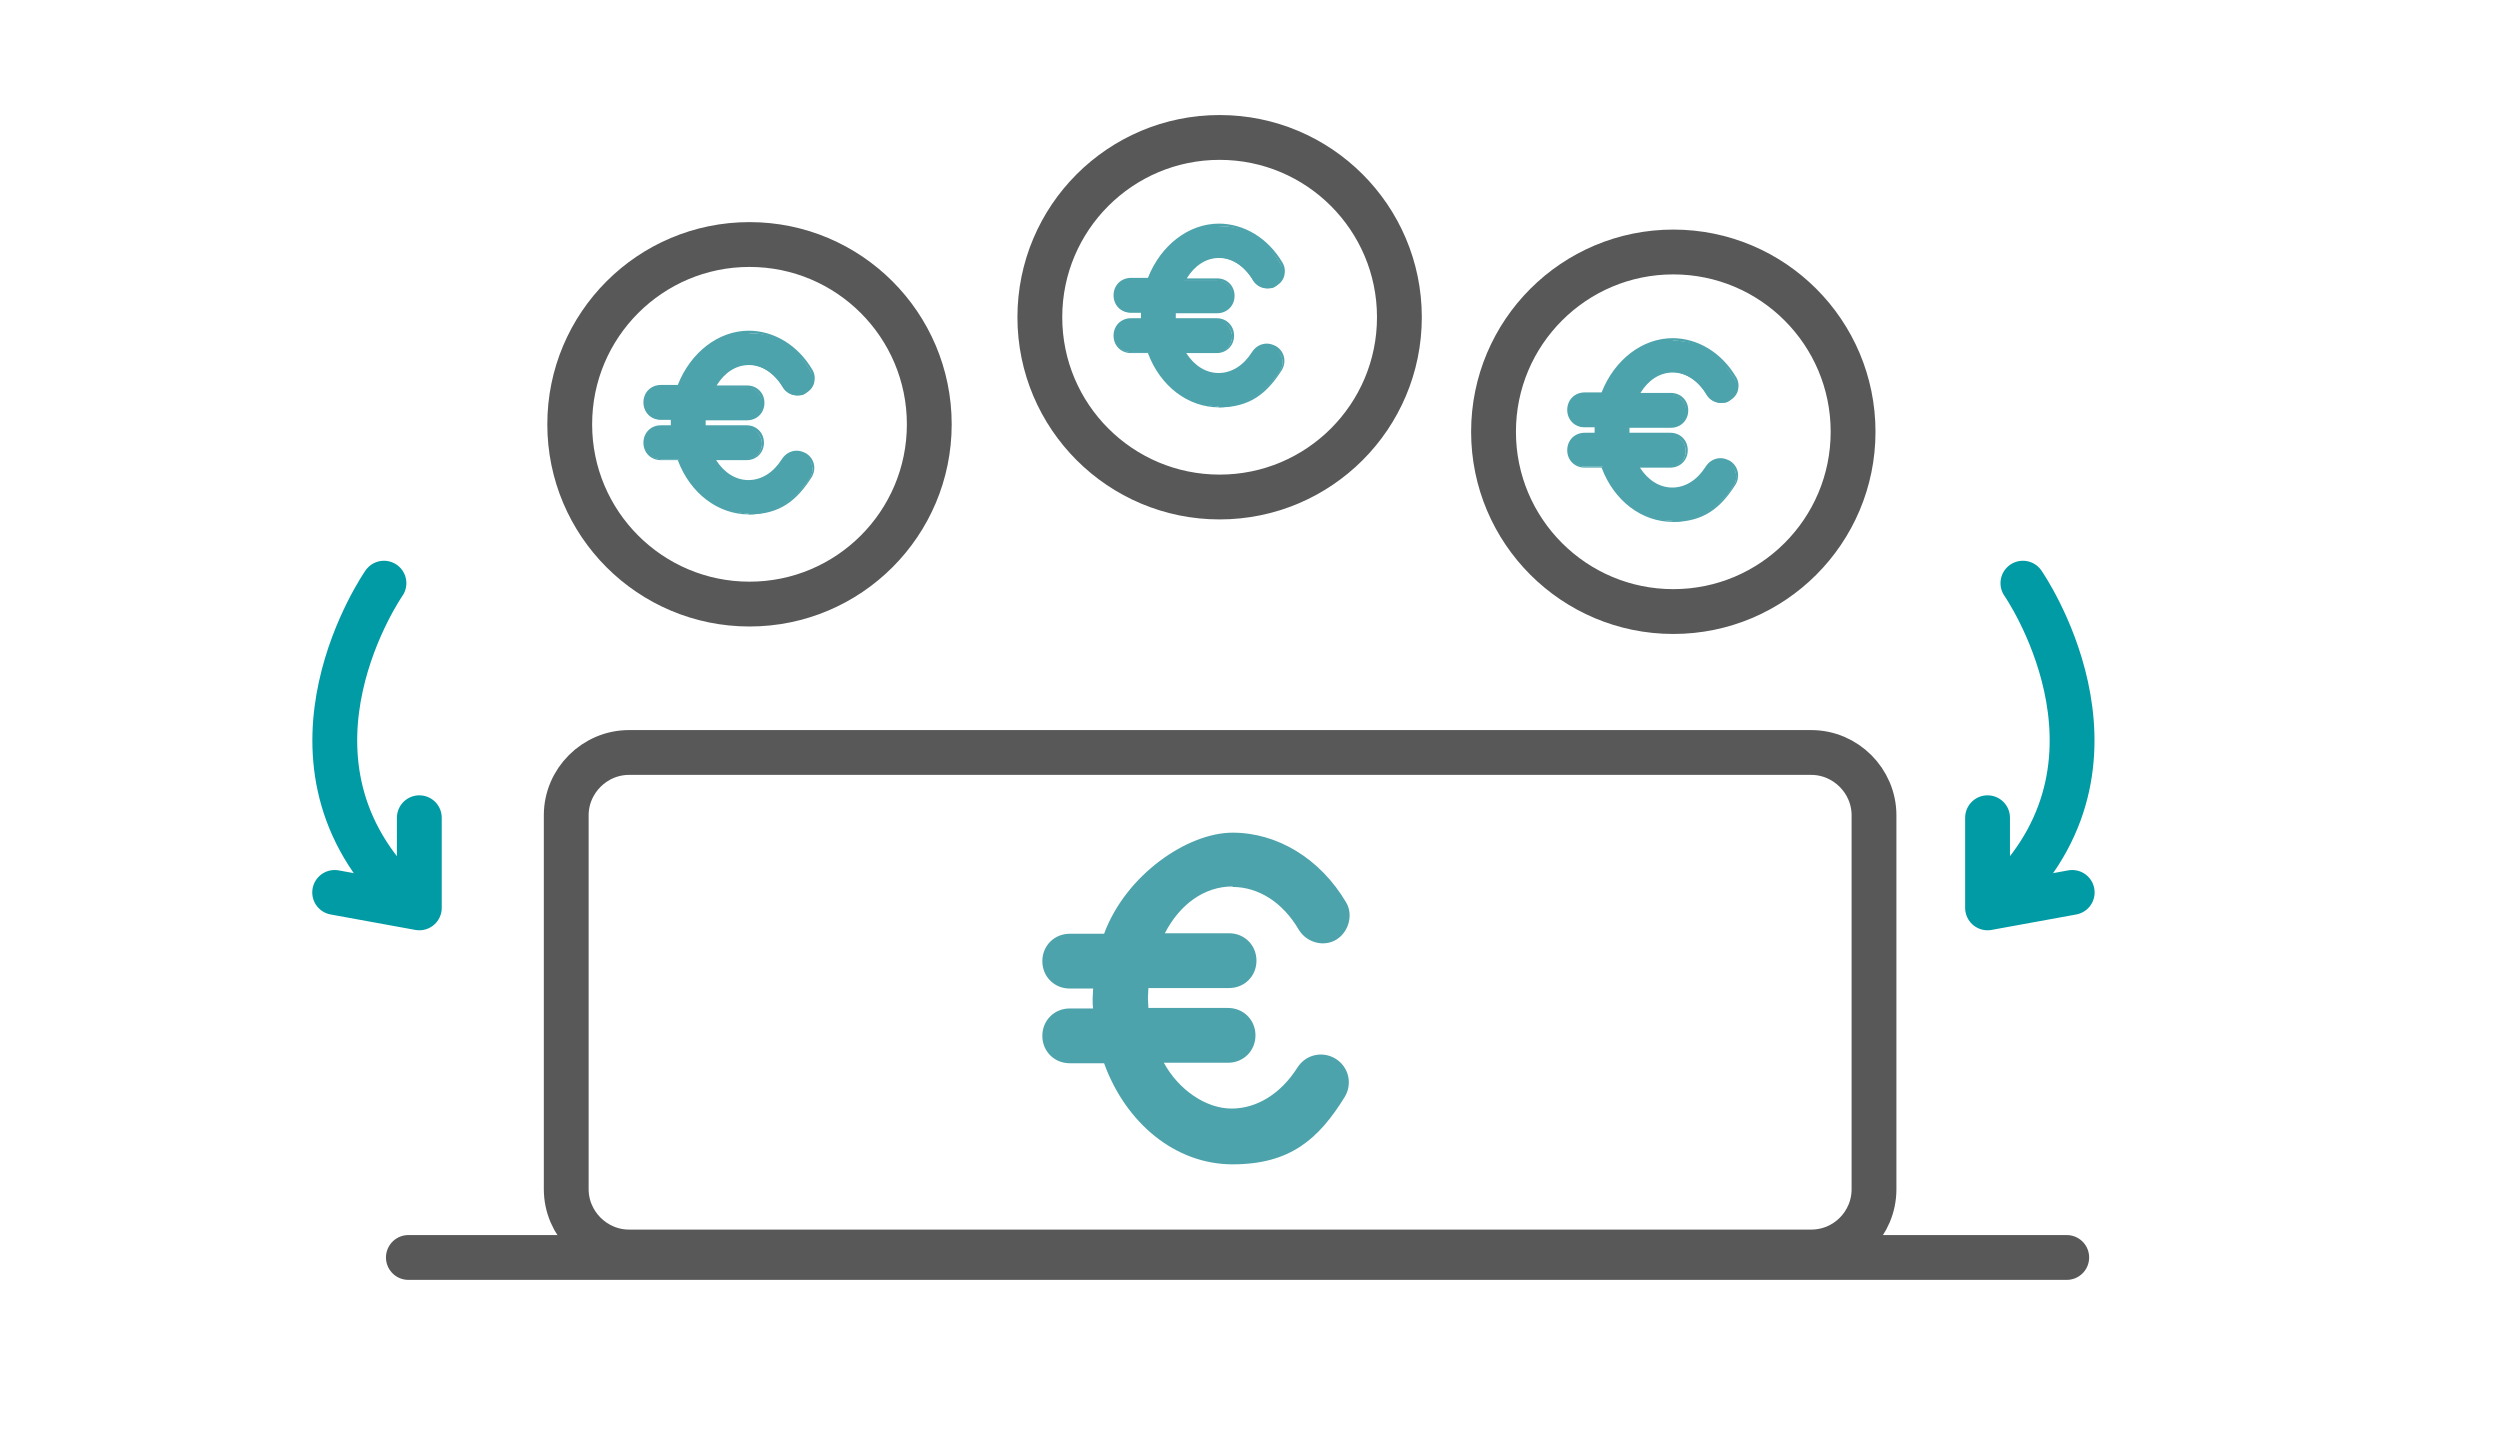 <?xml version="1.0" encoding="UTF-8"?>
<svg id="ingombro" xmlns="http://www.w3.org/2000/svg" viewBox="0 0 502 290">
  <line x1="82" y1="252.5" x2="415" y2="252.5" style="fill: none; stroke: #585858; stroke-linecap: round; stroke-linejoin: round; stroke-width: 9px;"/>
  <path d="M363.7,251.4H126.3c-6.9,0-12.6-5.7-12.6-12.6v-75.1c0-6.9,5.7-12.6,12.6-12.6h237.4c6.9,0,12.6,5.7,12.6,12.6v75.1c0,6.9-5.6,12.6-12.6,12.6Z" style="fill: none; stroke: #585858; stroke-linecap: round; stroke-linejoin: round; stroke-width: 9px;"/>
  <g>
    <circle cx="150.5" cy="85.2" r="36.1" style="fill: none; stroke: #585858; stroke-linecap: round; stroke-linejoin: round; stroke-width: 9px;"/>
    <g>
      <path d="M150.4,103.1c-6.1,0-11.7-4.3-14.1-10.9h-3.6c-1.8,0-3.2-1.4-3.2-3.2s1.4-3.2,3.2-3.2h2.2v-1.6h-2.3c-1.8,0-3.2-1.4-3.2-3.2s1.4-3.2,3.2-3.2h3.6c2.5-6.7,8-10.9,14.1-10.9s9.7,2.9,12.5,7.7c.9,1.5.4,3.5-1.2,4.4-.5.3-1,.4-1.6.4-1.1,0-2.2-.6-2.8-1.6-1.7-2.9-4.3-4.6-7-4.6s-5.3,1.7-6.9,4.6h6.6c1.8,0,3.2,1.4,3.2,3.2s-1.4,3.2-3.2,3.2h-8.5v1.7h8.4c1.8,0,3.2,1.4,3.2,3.2s-1.4,3.2-3.2,3.2h-6.5c1.6,2.8,4.2,4.5,6.9,4.5s5.2-1.6,6.9-4.3c.6-1,1.7-1.6,2.8-1.6s1.2.2,1.7.5c1.5,1,2,2.9,1.1,4.5-2.9,4.6-7.5,7.4-12.4,7.4l.1-.2Z" style="fill: #4da3ac;"/>
      <path d="M150.4,66.9c4.9,0,9.5,2.8,12.3,7.6.8,1.4.3,3.2-1.1,4.1-.4.3-.9.4-1.4.4-1,0-2-.5-2.6-1.5-1.8-3-4.4-4.7-7.2-4.7s-5.7,1.9-7.4,5.1h7c1.7,0,3,1.3,3,3s-1.3,3-3,3h-8.7v2.2h8.7c1.7,0,3,1.3,3,3s-1.3,3-3,3h-7c1.6,3,4.3,5,7.4,5s5.4-1.6,7.1-4.4c.6-.9,1.6-1.4,2.6-1.4.5,0,1.1.1,1.6.4,1.5.9,1.8,2.8,1,4.1-2.8,4.5-7.4,7.3-12.2,7.3s-11.6-4.5-13.9-10.9h-3.8c-1.7,0-3-1.3-3-3s1.3-3,3-3h2.5v-2.2h-2.5c-1.7,0-3-1.3-3-3s1.3-3,3-3h3.8c2.4-6.4,7.7-10.9,13.9-10.9M150.4,66.4c-6.1,0-11.7,4.3-14.3,10.9h-3.4c-2,0-3.5,1.5-3.5,3.5s1.5,3.5,3.5,3.5h2v1.1h-2c-2,0-3.5,1.5-3.5,3.5s1.5,3.5,3.5,3.5h3.4c2.5,6.7,8.1,10.9,14.3,10.9s9.6-2.8,12.6-7.5c1-1.7.5-3.8-1.2-4.8-.6-.3-1.2-.5-1.8-.5-1.2,0-2.3.6-3,1.7-1.7,2.7-4.1,4.2-6.7,4.2s-4.9-1.5-6.5-4h6.1c2,0,3.5-1.5,3.5-3.5s-1.5-3.5-3.5-3.5h-8.2v-1h8.3c2,0,3.5-1.5,3.5-3.5s-1.5-3.5-3.5-3.5h-6.1c1.6-2.6,3.9-4.1,6.5-4.1s5.1,1.6,6.8,4.4c.7,1.1,1.8,1.7,3,1.7s1.2-.2,1.7-.5c.8-.5,1.4-1.2,1.6-2.1.2-.9.1-1.8-.4-2.6-2.9-4.9-7.7-7.8-12.8-7.8h.1Z" style="fill: #4da3ac;"/>
    </g>
  </g>
  <g>
    <circle cx="244.9" cy="63.7" r="36.1" style="fill: none; stroke: #585858; stroke-linecap: round; stroke-linejoin: round; stroke-width: 9px;"/>
    <g>
      <path d="M244.8,81.6c-6.1,0-11.7-4.3-14.1-10.9h-3.6c-1.8,0-3.2-1.4-3.2-3.2s1.4-3.2,3.2-3.2h2.2v-1.6h-2.3c-1.8,0-3.2-1.4-3.2-3.2s1.4-3.2,3.2-3.2h3.6c2.5-6.7,8-10.9,14.1-10.9s9.7,2.9,12.5,7.7c.9,1.5.4,3.5-1.2,4.4-.5.3-1,.4-1.6.4-1.1,0-2.2-.6-2.8-1.6-1.7-2.9-4.3-4.6-7-4.6s-5.3,1.7-6.9,4.6h6.6c1.8,0,3.2,1.4,3.2,3.2s-1.4,3.2-3.2,3.2h-8.5v1.7h8.4c1.8,0,3.2,1.4,3.2,3.2s-1.4,3.2-3.2,3.2h-6.5c1.6,2.8,4.2,4.5,6.9,4.5s5.2-1.6,6.9-4.3c.6-1,1.7-1.6,2.8-1.6s1.2.2,1.7.5c1.5,1,2,2.9,1.1,4.5-2.9,4.6-7.5,7.4-12.4,7.4l.1-.2Z" style="fill: #4da3ac;"/>
      <path d="M244.8,45.4c4.9,0,9.5,2.8,12.3,7.6.8,1.4.3,3.2-1.1,4.1-.4.3-.9.4-1.4.4-1,0-2-.5-2.6-1.5-1.8-3-4.4-4.7-7.2-4.7s-5.7,1.9-7.4,5.1h7c1.7,0,3,1.3,3,3s-1.3,3-3,3h-8.7v2.2h8.7c1.7,0,3,1.3,3,3s-1.3,3-3,3h-7c1.6,3,4.3,5,7.4,5s5.4-1.6,7.1-4.4c.6-.9,1.6-1.4,2.6-1.4.5,0,1.1.1,1.6.4,1.5.9,1.8,2.8,1,4.1-2.8,4.5-7.4,7.3-12.2,7.3s-11.6-4.5-13.9-10.9h-3.8c-1.7,0-3-1.3-3-3s1.3-3,3-3h2.5v-2.2h-2.5c-1.7,0-3-1.3-3-3s1.3-3,3-3h3.8c2.4-6.4,7.7-10.9,13.9-10.9M244.8,44.9c-6.1,0-11.7,4.3-14.3,10.9h-3.4c-2,0-3.5,1.5-3.5,3.5s1.5,3.5,3.5,3.5h2v1.1h-2c-2,0-3.5,1.5-3.5,3.5s1.5,3.5,3.5,3.5h3.4c2.5,6.7,8.1,10.9,14.3,10.9s9.6-2.8,12.6-7.5c1-1.7.5-3.8-1.2-4.8-.6-.3-1.2-.5-1.8-.5-1.2,0-2.3.6-3,1.7-1.7,2.7-4.1,4.2-6.7,4.2s-4.9-1.5-6.5-4h6.1c2,0,3.5-1.5,3.5-3.5s-1.5-3.5-3.5-3.5h-8.2v-1h8.3c2,0,3.5-1.5,3.5-3.5s-1.5-3.5-3.5-3.5h-6.1c1.6-2.6,3.9-4.1,6.5-4.1s5.1,1.6,6.8,4.4c.7,1.1,1.8,1.7,3,1.7s1.2-.2,1.7-.5c.8-.5,1.4-1.2,1.6-2.1.2-.9.1-1.8-.4-2.6-2.9-4.9-7.7-7.8-12.8-7.8h.1Z" style="fill: #4da3ac;"/>
    </g>
  </g>
  <g>
    <circle cx="336" cy="86.7" r="36.1" style="fill: none; stroke: #585858; stroke-linecap: round; stroke-linejoin: round; stroke-width: 9px;"/>
    <g>
      <path d="M335.9,104.6c-6.1,0-11.7-4.3-14.1-10.9h-3.6c-1.8,0-3.2-1.4-3.2-3.2s1.4-3.2,3.2-3.2h2.2v-1.6h-2.3c-1.8,0-3.2-1.4-3.2-3.2s1.4-3.2,3.2-3.2h3.6c2.5-6.7,8-10.9,14.1-10.9s9.7,2.9,12.5,7.7c.9,1.5.4,3.5-1.2,4.4-.5.3-1,.4-1.6.4-1.1,0-2.2-.6-2.8-1.6-1.7-2.9-4.3-4.6-7-4.6s-5.3,1.7-6.9,4.6h6.6c1.8,0,3.2,1.4,3.2,3.2s-1.4,3.2-3.2,3.2h-8.5v1.7h8.4c1.8,0,3.2,1.4,3.2,3.2s-1.4,3.2-3.2,3.2h-6.5c1.6,2.8,4.2,4.5,6.9,4.5s5.2-1.6,6.9-4.3c.6-1,1.7-1.6,2.8-1.6s1.2.2,1.7.5c1.5,1,2,2.9,1.1,4.5-2.9,4.6-7.5,7.4-12.4,7.4l.1-.2Z" style="fill: #4da3ac;"/>
      <path d="M335.9,68.4c4.9,0,9.5,2.8,12.3,7.6.8,1.4.3,3.2-1.1,4.1-.4.3-.9.4-1.4.4-1,0-2-.5-2.6-1.5-1.8-3-4.4-4.7-7.2-4.7s-5.7,1.9-7.4,5.1h7c1.7,0,3,1.3,3,3s-1.3,3-3,3h-8.7v2.2h8.7c1.7,0,3,1.3,3,3s-1.3,3-3,3h-7c1.6,3,4.3,5,7.4,5s5.4-1.6,7.1-4.4c.6-.9,1.6-1.4,2.6-1.4.5,0,1.1.1,1.6.4,1.5.9,1.8,2.8,1,4.1-2.8,4.5-7.4,7.3-12.2,7.3s-11.6-4.5-13.9-10.9h-3.8c-1.7,0-3-1.3-3-3s1.3-3,3-3h2.5v-2.2h-2.5c-1.7,0-3-1.3-3-3s1.3-3,3-3h3.8c2.4-6.4,7.7-10.9,13.9-10.9M335.9,67.9c-6.1,0-11.7,4.3-14.3,10.9h-3.4c-2,0-3.5,1.5-3.5,3.5s1.5,3.5,3.5,3.5h2v1.1h-2c-2,0-3.5,1.5-3.5,3.5s1.5,3.5,3.5,3.5h3.4c2.5,6.7,8.1,10.9,14.3,10.9s9.6-2.8,12.6-7.5c1-1.7.5-3.8-1.2-4.8-.6-.3-1.2-.5-1.8-.5-1.2,0-2.3.6-3,1.7-1.7,2.7-4.1,4.2-6.7,4.2s-4.9-1.5-6.5-4h6.1c2,0,3.5-1.5,3.5-3.5s-1.5-3.5-3.5-3.5h-8.2v-1h8.3c2,0,3.5-1.5,3.5-3.5s-1.5-3.5-3.5-3.5h-6.1c1.6-2.6,3.9-4.1,6.5-4.1s5.1,1.6,6.8,4.4c.7,1.1,1.8,1.7,3,1.7s1.2-.2,1.7-.5c.8-.5,1.4-1.2,1.6-2.1s.1-1.8-.4-2.6c-2.9-4.9-7.7-7.8-12.8-7.8h.1Z" style="fill: #4da3ac;"/>
    </g>
  </g>
  <path d="M247.5,178.1c5.2,0,10.1,3.1,13.3,8.6,1.6,2.6,5,3.5,7.5,2s3.5-5,2-7.5c-5.2-8.8-13.8-14-22.8-14s-21.4,8.4-25.8,20.3h-6.9c-3.1,0-5.5,2.4-5.5,5.5s2.4,5.5,5.5,5.5h4.7c0,.7-.1,1.4-.1,2s0,1.4.1,2h-4.7c-3.1,0-5.5,2.4-5.5,5.5s2.4,5.5,5.5,5.5h6.9c4.3,11.9,14.2,20.3,25.8,20.3s17.3-5.1,22.5-13.5c1.6-2.6.9-6-1.8-7.7-2.6-1.6-6-.9-7.7,1.8-3.3,5.2-8.1,8.2-13.2,8.2s-10.6-3.7-13.6-9.2h12.9c3.1,0,5.5-2.4,5.5-5.5s-2.4-5.5-5.5-5.5h-16c0-.7-.1-1.3-.1-2s.1-1.4.1-2h16.2c3.1,0,5.5-2.4,5.5-5.5s-2.4-5.5-5.5-5.5h-12.9c3-5.8,7.9-9.4,13.6-9.4v.1Z" style="fill: #4da3ac;"/>
  <path d="M77.1,117.1s-24.1,34.6,3,62.1" style="fill: none; stroke: #009ba4; stroke-linecap: round; stroke-linejoin: round; stroke-width: 9px;"/>
  <polyline points="84.2 164.2 84.2 182.3 67.2 179.2" style="fill: none; stroke: #009ba4; stroke-linecap: round; stroke-linejoin: round; stroke-width: 9px;"/>
  <path d="M406.2,117.1s24.1,34.6-3,62.1" style="fill: none; stroke: #009ba4; stroke-linecap: round; stroke-linejoin: round; stroke-width: 9px;"/>
  <polyline points="399.1 164.2 399.1 182.3 416.1 179.2" style="fill: none; stroke: #009ba4; stroke-linecap: round; stroke-linejoin: round; stroke-width: 9px;"/>
</svg>
